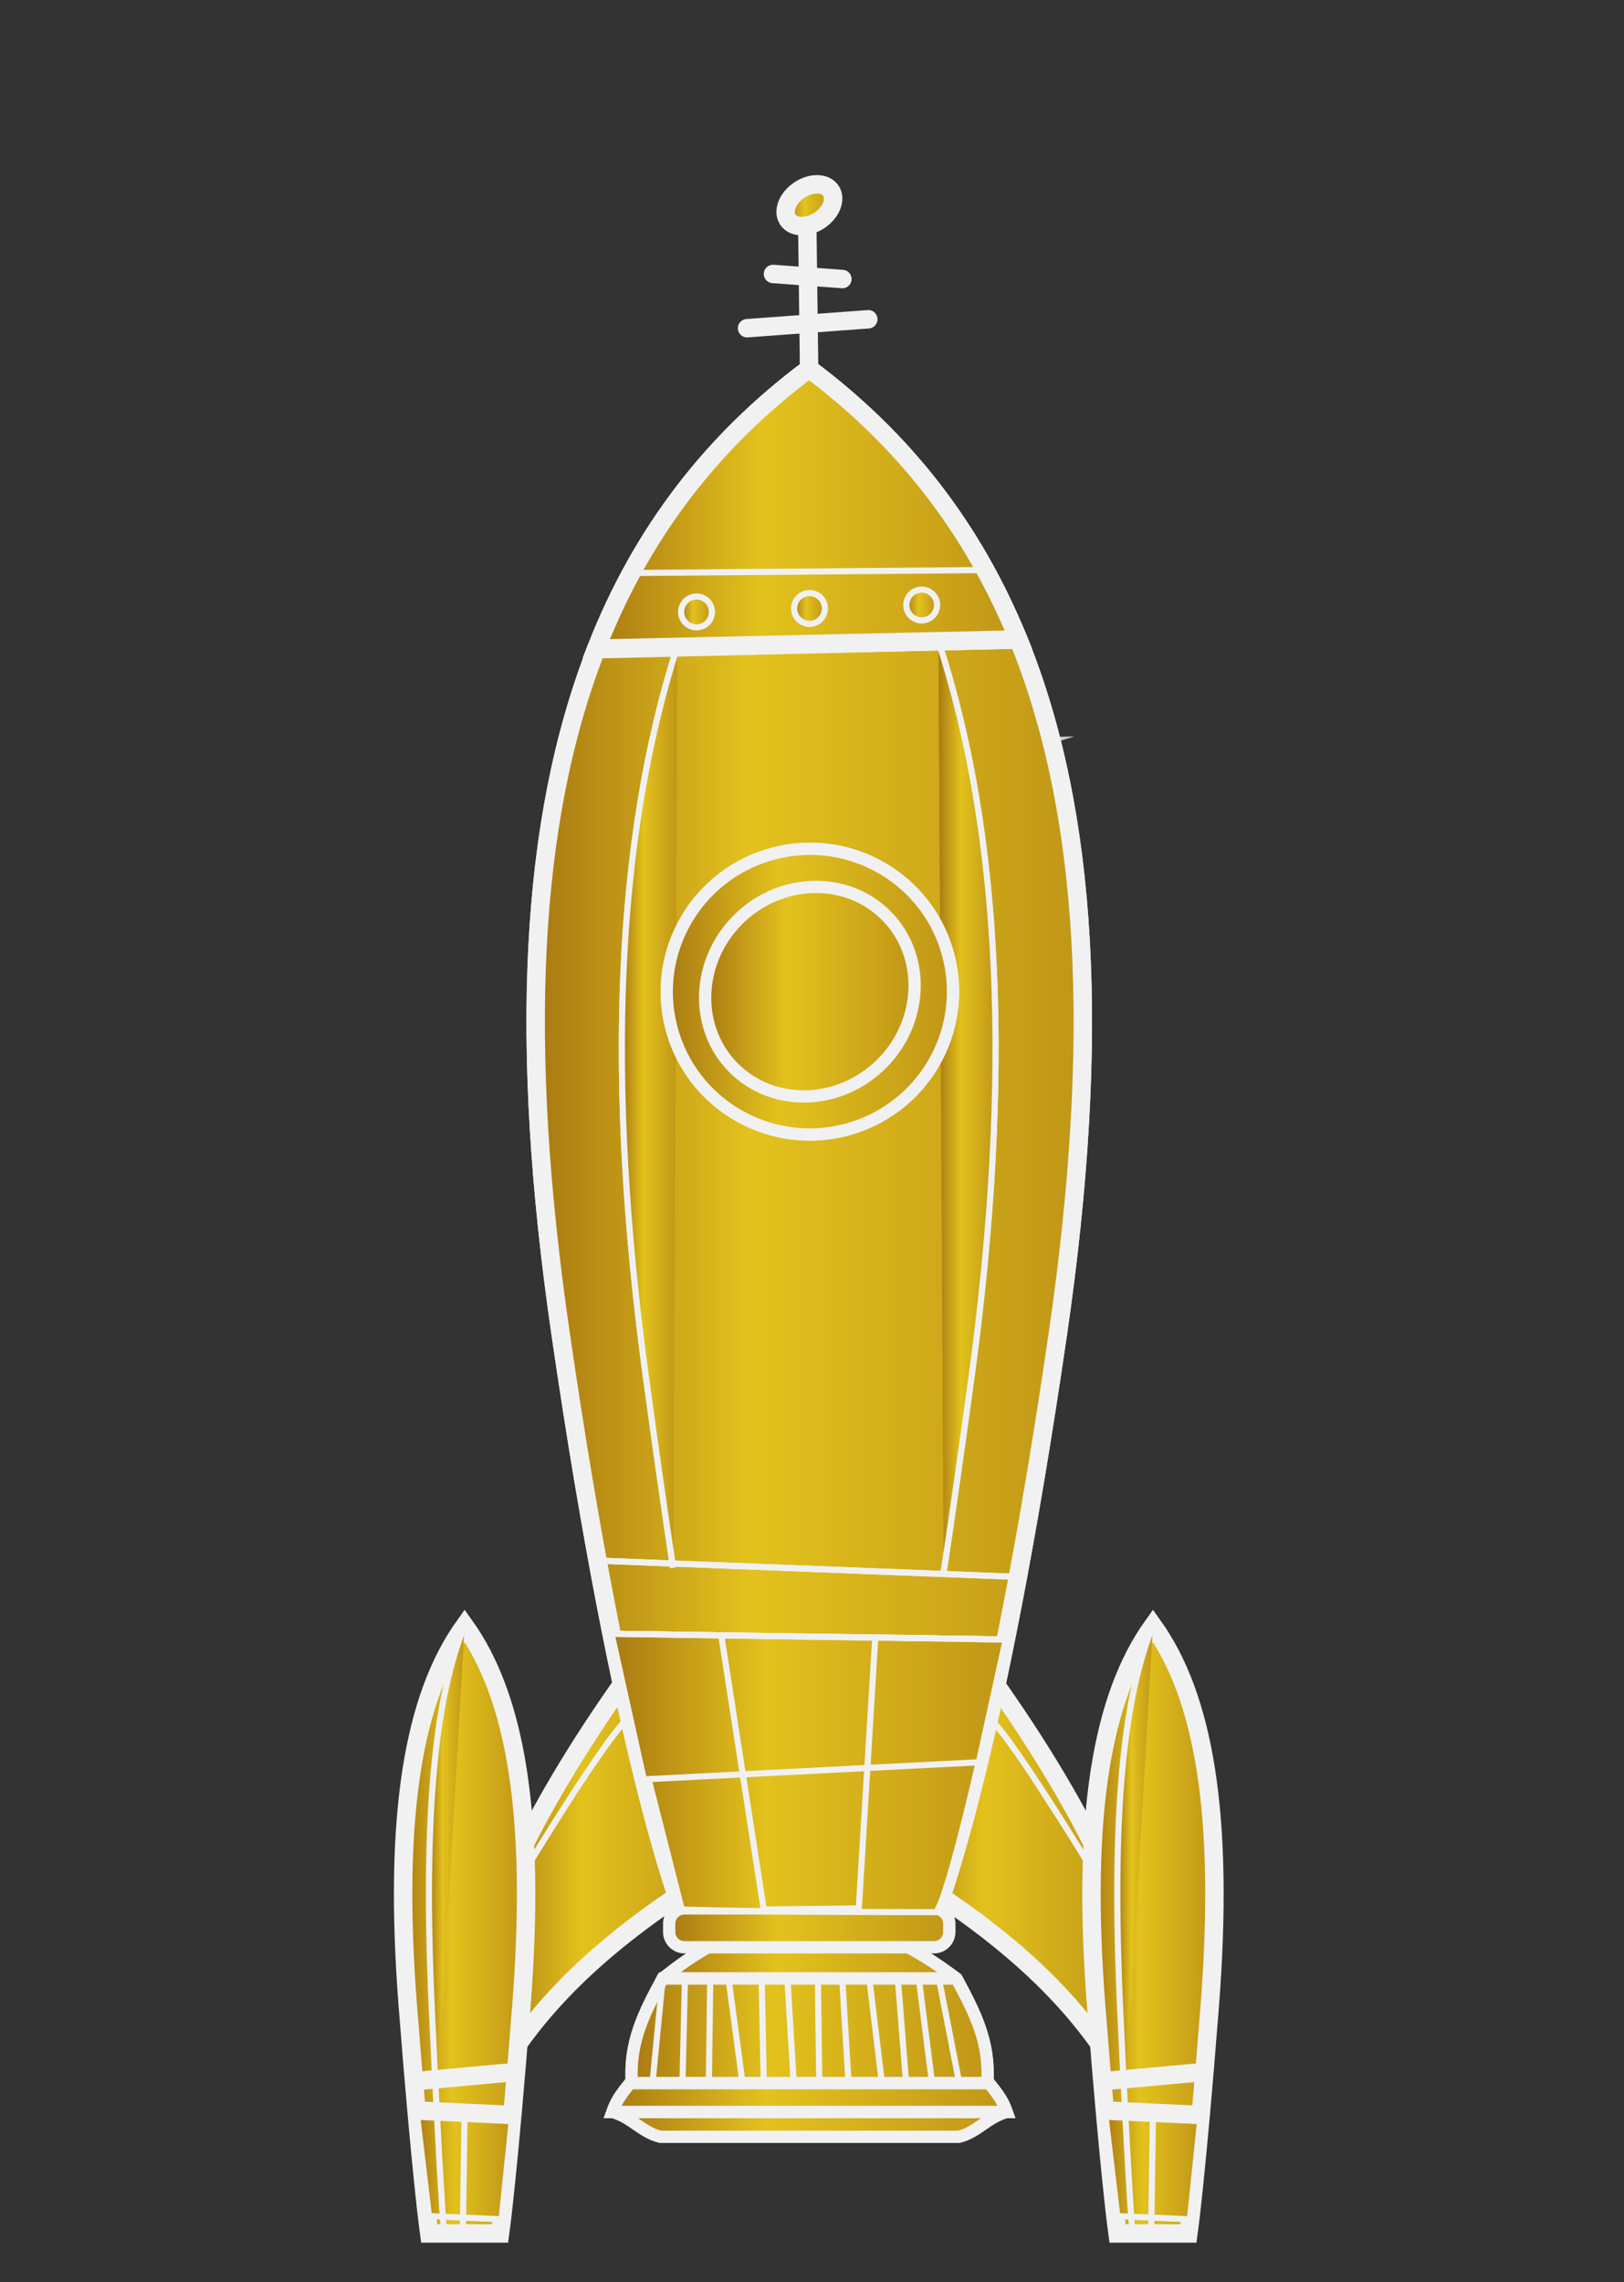 <?xml version="1.0" encoding="utf-8"?>
<!-- Generator: Adobe Illustrator 16.0.0, SVG Export Plug-In . SVG Version: 6.00 Build 0)  -->
<!DOCTYPE svg PUBLIC "-//W3C//DTD SVG 1.1//EN" "http://www.w3.org/Graphics/SVG/1.1/DTD/svg11.dtd">
<svg version="1.1" id="Layer_1" xmlns="http://www.w3.org/2000/svg" xmlns:xlink="http://www.w3.org/1999/xlink" x="0px" y="0px"
	 width="264.488px" height="371.559px" viewBox="0 0 264.488 371.559" enable-background="new 0 0 264.488 371.559"
	 xml:space="preserve">
<rect x="0" y="0" width="264.488" height="371.559" fill="#333333" stroke="none"/>
<g id="Layer_34">
</g>
<g id="Layer_20">
</g>
<g id="Layer_6">
</g>
<g id="ruler">
</g>
<g id="papers_2">
</g>
<g id="coffee">
</g>
<g id="papers">
</g>
<g id="blueprint">
</g>
<g id="Layer_14">
</g>
<g id="pencil">
</g>
<g id="wrench">
</g>
<g id="roll">
</g>
<g id="tablet">
</g>
<g id="Layer_21">
</g>
<g id="Layer_22">
</g>
<g>
	<g>
		<g>
			<linearGradient id="SVGID_1_" gradientUnits="userSpaceOnUse" x1="127.947" y1="33.413" x2="135.69" y2="33.413">
				<stop  offset="0" style="stop-color:#A97912"/>
				<stop  offset="0.392" style="stop-color:#E3C21D"/>
				<stop  offset="1" style="stop-color:#C09617"/>
			</linearGradient>
			<path fill="url(#SVGID_1_)" stroke="#F1F1F2" stroke-width="3" stroke-linecap="round" stroke-miterlimit="10" d="M130.165,30.96
				c1.933-1.303,4.24-1.262,5.153,0.094c0.914,1.354,0.087,3.51-1.846,4.813c-1.933,1.304-4.24,1.262-5.153-0.094
				C127.405,34.418,128.231,32.263,130.165,30.96z"/>
			<linearGradient id="SVGID_2_" gradientUnits="userSpaceOnUse" x1="121.673" y1="52.711" x2="141.41" y2="52.711">
				<stop  offset="0" style="stop-color:#A97912"/>
				<stop  offset="0.392" style="stop-color:#E3C21D"/>
				<stop  offset="1" style="stop-color:#C09617"/>
			</linearGradient>
			
				<line fill="url(#SVGID_2_)" stroke="#F1F1F2" stroke-width="3" stroke-linecap="round" stroke-miterlimit="10" x1="121.673" y1="53.439" x2="141.41" y2="51.984"/>
			<linearGradient id="SVGID_3_" gradientUnits="userSpaceOnUse" x1="125.89" y1="45.018" x2="137.193" y2="45.018">
				<stop  offset="0" style="stop-color:#A97912"/>
				<stop  offset="0.392" style="stop-color:#E3C21D"/>
				<stop  offset="1" style="stop-color:#C09617"/>
			</linearGradient>
			
				<line fill="url(#SVGID_3_)" stroke="#F1F1F2" stroke-width="3" stroke-linecap="round" stroke-miterlimit="10" x1="125.89" y1="44.604" x2="137.193" y2="45.432"/>
		</g>
	</g>
	<linearGradient id="SVGID_4_" gradientUnits="userSpaceOnUse" x1="131.476" y1="48.375" x2="131.772" y2="48.375">
		<stop  offset="0" style="stop-color:#A97912"/>
		<stop  offset="0.392" style="stop-color:#E3C21D"/>
		<stop  offset="1" style="stop-color:#C09617"/>
	</linearGradient>
	
		<line fill="url(#SVGID_4_)" stroke="#F1F1F2" stroke-width="3" stroke-linecap="round" stroke-miterlimit="10" x1="131.476" y1="36.716" x2="131.772" y2="60.034"/>
	<linearGradient id="SVGID_5_" gradientUnits="userSpaceOnUse" x1="105.977" y1="121.246" x2="171.398" y2="121.246">
		<stop  offset="0" style="stop-color:#A97912"/>
		<stop  offset="0.392" style="stop-color:#E3C21D"/>
		<stop  offset="1" style="stop-color:#C09617"/>
	</linearGradient>
	<path opacity="0.8" fill="url(#SVGID_5_)" stroke="#F1F1F2" stroke-miterlimit="10" enable-background="new    " d="
		M171.394,120.487l-53.697,1.249v-0.083c-0.01,0.029-0.019,0.058-0.027,0.083l-11.584,0.271c-0.037-0.036-0.074-0.071-0.108-0.106
		l65.421-1.416L171.394,120.487z"/>
	<g>
		<g>
			<g>
				<linearGradient id="SVGID_6_" gradientUnits="userSpaceOnUse" x1="99.737" y1="345.889" x2="163.956" y2="345.889">
					<stop  offset="0" style="stop-color:#A97912"/>
					<stop  offset="0.392" style="stop-color:#E3C21D"/>
					<stop  offset="1" style="stop-color:#C09617"/>
				</linearGradient>
				<path fill="url(#SVGID_6_)" stroke="#F1F1F2" stroke-width="2" stroke-miterlimit="10" d="M99.737,343.865
					c3.194,0.895,4.768,3.295,7.786,4.048c16.216,0,32.431,0,48.647,0c3.017-0.753,4.593-3.153,7.785-4.048"/>
				<linearGradient id="SVGID_7_" gradientUnits="userSpaceOnUse" x1="99.737" y1="330.299" x2="163.957" y2="330.299">
					<stop  offset="0" style="stop-color:#A97912"/>
					<stop  offset="0.392" style="stop-color:#E3C21D"/>
					<stop  offset="1" style="stop-color:#C09617"/>
				</linearGradient>
				<path fill="url(#SVGID_7_)" stroke="#F1F1F2" stroke-width="2" stroke-miterlimit="10" d="M155.774,322.141
					c-3.349-2.473-5.124-3.616-8.442-5.407c-10.492,0-20.982,0-31.476,0c-3.157,1.791-4.825,2.936-7.935,5.407
					c-3.046,5.638-5.472,10.394-5.02,17.019c19.296,0,38.594,0,57.89,0C161.245,332.533,158.818,327.779,155.774,322.141z
					 M161.066,339.159c-19.48,0-38.961,0-58.441,0c-1.657,2.047-2.292,3.018-2.888,4.704c21.404-0.002,42.813,0,64.22,0
					C163.36,342.177,162.722,341.206,161.066,339.159z"/>
				<linearGradient id="SVGID_8_" gradientUnits="userSpaceOnUse" x1="107.922" y1="319.438" x2="155.774" y2="319.438">
					<stop  offset="0" style="stop-color:#A97912"/>
					<stop  offset="0.392" style="stop-color:#E3C21D"/>
					<stop  offset="1" style="stop-color:#C09617"/>
				</linearGradient>
				<path fill="url(#SVGID_8_)" stroke="#F1F1F2" stroke-width="2" stroke-linejoin="round" stroke-miterlimit="10" d="
					M115.856,316.734c10.492,0,20.982,0,31.476,0c3.318,1.791,5.096,2.936,8.442,5.407c-15.95,0-31.902,0-47.853,0
					C111.031,319.668,112.699,318.525,115.856,316.734z"/>
				<linearGradient id="SVGID_9_" gradientUnits="userSpaceOnUse" x1="99.737" y1="341.512" x2="163.957" y2="341.512">
					<stop  offset="0" style="stop-color:#A97912"/>
					<stop  offset="0.392" style="stop-color:#E3C21D"/>
					<stop  offset="1" style="stop-color:#C09617"/>
				</linearGradient>
				<path fill="url(#SVGID_9_)" stroke="#F1F1F2" stroke-width="2" stroke-miterlimit="10" d="M102.625,339.159
					c19.48,0,38.961,0,58.441,0c1.656,2.047,2.294,3.018,2.891,4.704c-21.407,0-42.814-0.002-64.22,0
					C100.333,342.177,100.968,341.206,102.625,339.159z"/>
				<linearGradient id="SVGID_10_" gradientUnits="userSpaceOnUse" x1="102.849" y1="330.651" x2="160.847" y2="330.651">
					<stop  offset="0" style="stop-color:#A97912"/>
					<stop  offset="0.392" style="stop-color:#E3C21D"/>
					<stop  offset="1" style="stop-color:#C09617"/>
				</linearGradient>
				<path fill="url(#SVGID_10_)" stroke="#F1F1F2" stroke-width="2" stroke-miterlimit="10" d="M155.774,322.141
					c3.044,5.638,5.471,10.394,5.019,17.019c-19.296,0-38.594,0-57.89,0c-0.452-6.625,1.974-11.381,5.02-17.019
					C123.872,322.141,139.824,322.141,155.774,322.141"/>
			</g>
		</g>
		<linearGradient id="SVGID_11_" gradientUnits="userSpaceOnUse" x1="106.322" y1="330.37" x2="107.923" y2="330.37">
			<stop  offset="0" style="stop-color:#A97912"/>
			<stop  offset="0.392" style="stop-color:#E3C21D"/>
			<stop  offset="1" style="stop-color:#C09617"/>
		</linearGradient>
		<line fill="url(#SVGID_11_)" stroke="#F1F1F2" stroke-miterlimit="10" x1="106.322" y1="338.6" x2="107.923" y2="322.141"/>
		<linearGradient id="SVGID_12_" gradientUnits="userSpaceOnUse" x1="149.637" y1="330.746" x2="151.821" y2="330.746">
			<stop  offset="0" style="stop-color:#A97912"/>
			<stop  offset="0.392" style="stop-color:#E3C21D"/>
			<stop  offset="1" style="stop-color:#C09617"/>
		</linearGradient>
		<line fill="url(#SVGID_12_)" stroke="#F1F1F2" stroke-miterlimit="10" x1="149.636" y1="322.141" x2="151.821" y2="339.352"/>
		<linearGradient id="SVGID_13_" gradientUnits="userSpaceOnUse" x1="111.152" y1="330.65" x2="111.55" y2="330.65">
			<stop  offset="0" style="stop-color:#A97912"/>
			<stop  offset="0.392" style="stop-color:#E3C21D"/>
			<stop  offset="1" style="stop-color:#C09617"/>
		</linearGradient>
		<line fill="url(#SVGID_13_)" stroke="#F1F1F2" stroke-miterlimit="10" x1="111.55" y1="322.141" x2="111.152" y2="339.158"/>
		<linearGradient id="SVGID_14_" gradientUnits="userSpaceOnUse" x1="152.911" y1="330.838" x2="156.299" y2="330.838">
			<stop  offset="0" style="stop-color:#A97912"/>
			<stop  offset="0.392" style="stop-color:#E3C21D"/>
			<stop  offset="1" style="stop-color:#C09617"/>
		</linearGradient>
		<line fill="url(#SVGID_14_)" stroke="#F1F1F2" stroke-miterlimit="10" x1="156.299" y1="339.536" x2="152.911" y2="322.141"/>
		<linearGradient id="SVGID_15_" gradientUnits="userSpaceOnUse" x1="115.453" y1="330.37" x2="115.674" y2="330.37">
			<stop  offset="0" style="stop-color:#A97912"/>
			<stop  offset="0.392" style="stop-color:#E3C21D"/>
			<stop  offset="1" style="stop-color:#C09617"/>
		</linearGradient>
		<line fill="url(#SVGID_15_)" stroke="#F1F1F2" stroke-miterlimit="10" x1="115.674" y1="322.141" x2="115.453" y2="338.6"/>
		<linearGradient id="SVGID_16_" gradientUnits="userSpaceOnUse" x1="118.65" y1="330.37" x2="120.854" y2="330.37">
			<stop  offset="0" style="stop-color:#A97912"/>
			<stop  offset="0.392" style="stop-color:#E3C21D"/>
			<stop  offset="1" style="stop-color:#C09617"/>
		</linearGradient>
		<line fill="url(#SVGID_16_)" stroke="#F1F1F2" stroke-miterlimit="10" x1="120.854" y1="338.6" x2="118.65" y2="322.141"/>
		<linearGradient id="SVGID_17_" gradientUnits="userSpaceOnUse" x1="124.05" y1="330.37" x2="124.379" y2="330.37">
			<stop  offset="0" style="stop-color:#A97912"/>
			<stop  offset="0.392" style="stop-color:#E3C21D"/>
			<stop  offset="1" style="stop-color:#C09617"/>
		</linearGradient>
		<line fill="url(#SVGID_17_)" stroke="#F1F1F2" stroke-miterlimit="10" x1="124.051" y1="322.141" x2="124.379" y2="338.6"/>
		<linearGradient id="SVGID_18_" gradientUnits="userSpaceOnUse" x1="128.237" y1="330.37" x2="129.23" y2="330.37">
			<stop  offset="0" style="stop-color:#A97912"/>
			<stop  offset="0.392" style="stop-color:#E3C21D"/>
			<stop  offset="1" style="stop-color:#C09617"/>
		</linearGradient>
		<line fill="url(#SVGID_18_)" stroke="#F1F1F2" stroke-miterlimit="10" x1="129.23" y1="338.6" x2="128.237" y2="322.141"/>
		<linearGradient id="SVGID_19_" gradientUnits="userSpaceOnUse" x1="133.198" y1="330.37" x2="133.42" y2="330.37">
			<stop  offset="0" style="stop-color:#A97912"/>
			<stop  offset="0.392" style="stop-color:#E3C21D"/>
			<stop  offset="1" style="stop-color:#C09617"/>
		</linearGradient>
		<line fill="url(#SVGID_19_)" stroke="#F1F1F2" stroke-miterlimit="10" x1="133.198" y1="322.141" x2="133.42" y2="338.6"/>
		<linearGradient id="SVGID_20_" gradientUnits="userSpaceOnUse" x1="137.167" y1="330.37" x2="138.158" y2="330.37">
			<stop  offset="0" style="stop-color:#A97912"/>
			<stop  offset="0.392" style="stop-color:#E3C21D"/>
			<stop  offset="1" style="stop-color:#C09617"/>
		</linearGradient>
		<line fill="url(#SVGID_20_)" stroke="#F1F1F2" stroke-miterlimit="10" x1="138.158" y1="338.6" x2="137.167" y2="322.141"/>
		<linearGradient id="SVGID_21_" gradientUnits="userSpaceOnUse" x1="141.577" y1="330.37" x2="143.56" y2="330.37">
			<stop  offset="0" style="stop-color:#A97912"/>
			<stop  offset="0.392" style="stop-color:#E3C21D"/>
			<stop  offset="1" style="stop-color:#C09617"/>
		</linearGradient>
		<line fill="url(#SVGID_21_)" stroke="#F1F1F2" stroke-miterlimit="10" x1="141.577" y1="322.141" x2="143.56" y2="338.6"/>
		<linearGradient id="SVGID_22_" gradientUnits="userSpaceOnUse" x1="146.222" y1="330.37" x2="147.528" y2="330.37">
			<stop  offset="0" style="stop-color:#A97912"/>
			<stop  offset="0.392" style="stop-color:#E3C21D"/>
			<stop  offset="1" style="stop-color:#C09617"/>
		</linearGradient>
		<line fill="url(#SVGID_22_)" stroke="#F1F1F2" stroke-miterlimit="10" x1="147.528" y1="338.6" x2="146.222" y2="322.141"/>
	</g>
	<g>
		<linearGradient id="SVGID_23_" gradientUnits="userSpaceOnUse" x1="79.837" y1="307.295" x2="117.934" y2="307.295">
			<stop  offset="0" style="stop-color:#A97912"/>
			<stop  offset="0.392" style="stop-color:#E3C21D"/>
			<stop  offset="1" style="stop-color:#C09617"/>
		</linearGradient>
		<path fill="url(#SVGID_23_)" stroke="#F1F1F2" stroke-width="3" stroke-miterlimit="10" d="M117.934,303.896
			c-22.877,13.691-32.102,25.53-38.098,36.03c0-20.872,0-26.037,0-26.037s3.43-13.956,21.16-39.225"/>
		<linearGradient id="SVGID_24_" gradientUnits="userSpaceOnUse" x1="79.838" y1="297.188" x2="101.563" y2="297.188">
			<stop  offset="0" style="stop-color:#A97912"/>
			<stop  offset="0.392" style="stop-color:#E3C21D"/>
			<stop  offset="1" style="stop-color:#C09617"/>
		</linearGradient>
		<path fill="url(#SVGID_24_)" stroke="#F1F1F2" stroke-miterlimit="10" d="M79.838,313.889c0,0,16.373-27.544,21.726-33.403"/>
	</g>
	<g>
		<linearGradient id="SVGID_25_" gradientUnits="userSpaceOnUse" x1="145.507" y1="307.295" x2="183.603" y2="307.295">
			<stop  offset="0" style="stop-color:#A97912"/>
			<stop  offset="0.392" style="stop-color:#E3C21D"/>
			<stop  offset="1" style="stop-color:#C09617"/>
		</linearGradient>
		<path fill="url(#SVGID_25_)" stroke="#F1F1F2" stroke-width="3" stroke-miterlimit="10" d="M145.507,303.896
			c22.879,13.691,32.102,25.53,38.097,36.03c0-20.872,0-26.037,0-26.037s-3.428-13.956-21.159-39.225"/>
		<linearGradient id="SVGID_26_" gradientUnits="userSpaceOnUse" x1="161.878" y1="297.188" x2="183.602" y2="297.188">
			<stop  offset="0" style="stop-color:#A97912"/>
			<stop  offset="0.392" style="stop-color:#E3C21D"/>
			<stop  offset="1" style="stop-color:#C09617"/>
		</linearGradient>
		<path fill="url(#SVGID_26_)" stroke="#F1F1F2" stroke-miterlimit="10" d="M183.602,313.889c0,0-16.371-27.544-21.725-33.403"/>
	</g>
	<linearGradient id="SVGID_27_" gradientUnits="userSpaceOnUse" x1="87.241" y1="207.512" x2="176.349" y2="207.512">
		<stop  offset="0" style="stop-color:#A97912"/>
		<stop  offset="0.392" style="stop-color:#E3C21D"/>
		<stop  offset="1" style="stop-color:#C09617"/>
	</linearGradient>
	<path fill="url(#SVGID_27_)" stroke="#F1F1F2" stroke-width="3" stroke-miterlimit="10" d="M165.849,104.118l-68.267,1.586h-0.475
		c-10.892,27.882-12.668,64.23-5.817,111.375c10.159,69.905,19.747,93.826,19.747,93.826h41.515c0,0,9.586-23.921,19.746-93.826
		C179.281,169.038,177.302,132.202,165.849,104.118z"/>
	<linearGradient id="SVGID_28_" gradientUnits="userSpaceOnUse" x1="87.241" y1="207.512" x2="176.349" y2="207.512">
		<stop  offset="0" style="stop-color:#A97912"/>
		<stop  offset="0.392" style="stop-color:#E3C21D"/>
		<stop  offset="1" style="stop-color:#C09617"/>
	</linearGradient>
	<path fill="url(#SVGID_28_)" stroke="#F1F1F2" stroke-miterlimit="10" d="M165.849,104.118l-68.267,1.586h-0.475
		c-10.892,27.882-12.668,64.23-5.817,111.375c10.159,69.905,19.747,93.826,19.747,93.826h41.515c0,0,9.586-23.921,19.746-93.826
		C179.281,169.038,177.302,132.202,165.849,104.118z"/>
	<linearGradient id="SVGID_29_" gradientUnits="userSpaceOnUse" x1="152.843" y1="180.435" x2="176.349" y2="180.435">
		<stop  offset="0" style="stop-color:#A97912"/>
		<stop  offset="0.392" style="stop-color:#E3C21D"/>
		<stop  offset="1" style="stop-color:#C09617"/>
	</linearGradient>
	<path fill="url(#SVGID_29_)" stroke="#F1F1F2" stroke-miterlimit="10" d="M165.849,104.118l-13.007,0.318
		c10.198,31.256,12.04,70.937,5.339,120.039c-1.674,12.243-3.214,23.069-4.522,31.806l12.117,0.47
		c2.084-11.158,4.29-24.303,6.522-39.67C179.281,169.038,177.302,132.202,165.849,104.118z"/>
	<linearGradient id="SVGID_30_" gradientUnits="userSpaceOnUse" x1="87.242" y1="179.988" x2="110.255" y2="179.988">
		<stop  offset="0" style="stop-color:#A97912"/>
		<stop  offset="0.392" style="stop-color:#E3C21D"/>
		<stop  offset="1" style="stop-color:#C09617"/>
	</linearGradient>
	<path fill="url(#SVGID_30_)" stroke="#F1F1F2" stroke-miterlimit="10" d="M110.255,105.41l-12.671,0.294h-0.475
		c-10.892,27.882-12.668,64.23-5.817,111.375c2.059,14.163,4.095,26.438,6.03,37.011l12.196,0.477
		c-1.266-8.467-2.695-18.433-4.284-30.092C98.598,175.881,100.336,136.515,110.255,105.41z"/>
	<linearGradient id="SVGID_31_" gradientUnits="userSpaceOnUse" x1="87.241" y1="207.512" x2="176.349" y2="207.512">
		<stop  offset="0" style="stop-color:#A97912"/>
		<stop  offset="0.392" style="stop-color:#E3C21D"/>
		<stop  offset="1" style="stop-color:#C09617"/>
	</linearGradient>
	<path fill="url(#SVGID_31_)" stroke="#F1F1F2" stroke-width="3" stroke-miterlimit="10" d="M165.849,104.118l-68.267,1.586h-0.475
		c-10.892,27.882-12.668,64.23-5.817,111.375c10.159,69.905,19.747,93.826,19.747,93.826h41.515c0,0,9.586-23.921,19.746-93.826
		C179.281,169.038,177.302,132.202,165.849,104.118z"/>
	<linearGradient id="SVGID_32_" gradientUnits="userSpaceOnUse" x1="152.845" y1="180.133" x2="162.137" y2="180.133">
		<stop  offset="0" style="stop-color:#A97912"/>
		<stop  offset="0.392" style="stop-color:#E3C21D"/>
		<stop  offset="1" style="stop-color:#C09617"/>
	</linearGradient>
	<path fill="url(#SVGID_32_)" stroke="#F1F1F2" stroke-miterlimit="10" d="M153.709,255.829c1.31-8.735,2.8-19.11,4.474-31.354
		c6.701-49.103,4.859-88.782-5.338-120.039"/>
	<linearGradient id="SVGID_33_" gradientUnits="userSpaceOnUse" x1="101.279" y1="180.288" x2="110.283" y2="180.288">
		<stop  offset="0" style="stop-color:#A97912"/>
		<stop  offset="0.392" style="stop-color:#E3C21D"/>
		<stop  offset="1" style="stop-color:#C09617"/>
	</linearGradient>
	<path fill="url(#SVGID_33_)" stroke="#F1F1F2" stroke-miterlimit="10" d="M110.283,105.327
		c-9.945,31.116-11.688,70.513-5.049,119.147c1.632,11.977,3.097,22.16,4.385,30.773"/>
	<linearGradient id="SVGID_34_" gradientUnits="userSpaceOnUse" x1="115.726" y1="310.903" x2="148.784" y2="310.903">
		<stop  offset="0" style="stop-color:#A97912"/>
		<stop  offset="0.392" style="stop-color:#E3C21D"/>
		<stop  offset="1" style="stop-color:#C09617"/>
	</linearGradient>
	<line fill="url(#SVGID_34_)" stroke="#F1F1F2" stroke-miterlimit="10" x1="148.784" y1="310.906" x2="115.726" y2="310.898"/>
	<linearGradient id="SVGID_35_" gradientUnits="userSpaceOnUse" x1="99.602" y1="266.475" x2="163.803" y2="266.475">
		<stop  offset="0" style="stop-color:#A97912"/>
		<stop  offset="0.392" style="stop-color:#E3C21D"/>
		<stop  offset="1" style="stop-color:#C09617"/>
	</linearGradient>
	<line fill="url(#SVGID_35_)" stroke="#F1F1F2" stroke-miterlimit="10" x1="99.602" y1="266.01" x2="163.802" y2="266.939"/>
	<linearGradient id="SVGID_36_" gradientUnits="userSpaceOnUse" x1="97.584" y1="255.428" x2="165.776" y2="255.428">
		<stop  offset="0" style="stop-color:#A97912"/>
		<stop  offset="0.392" style="stop-color:#E3C21D"/>
		<stop  offset="1" style="stop-color:#C09617"/>
	</linearGradient>
	<line fill="url(#SVGID_36_)" stroke="#F1F1F2" stroke-miterlimit="10" x1="165.776" y1="256.75" x2="97.584" y2="254.105"/>
	<linearGradient id="SVGID_37_" gradientUnits="userSpaceOnUse" x1="152.845" y1="180.133" x2="162.137" y2="180.133">
		<stop  offset="0" style="stop-color:#A97912"/>
		<stop  offset="0.392" style="stop-color:#E3C21D"/>
		<stop  offset="1" style="stop-color:#C09617"/>
	</linearGradient>
	<path fill="url(#SVGID_37_)" stroke="#F1F1F2" stroke-miterlimit="10" d="M153.709,255.829c1.31-8.735,2.8-19.11,4.474-31.354
		c6.701-49.103,4.859-88.782-5.338-120.039"/>
	<linearGradient id="SVGID_38_" gradientUnits="userSpaceOnUse" x1="101.279" y1="180.288" x2="110.283" y2="180.288">
		<stop  offset="0" style="stop-color:#A97912"/>
		<stop  offset="0.392" style="stop-color:#E3C21D"/>
		<stop  offset="1" style="stop-color:#C09617"/>
	</linearGradient>
	<path fill="url(#SVGID_38_)" stroke="#F1F1F2" stroke-miterlimit="10" d="M110.283,105.327
		c-9.945,31.116-11.688,70.513-5.049,119.147c1.632,11.977,3.097,22.16,4.385,30.773"/>
	<linearGradient id="SVGID_39_" gradientUnits="userSpaceOnUse" x1="115.726" y1="310.903" x2="148.784" y2="310.903">
		<stop  offset="0" style="stop-color:#A97912"/>
		<stop  offset="0.392" style="stop-color:#E3C21D"/>
		<stop  offset="1" style="stop-color:#C09617"/>
	</linearGradient>
	<line fill="url(#SVGID_39_)" stroke="#F1F1F2" stroke-miterlimit="10" x1="148.784" y1="310.906" x2="115.726" y2="310.898"/>
	<linearGradient id="SVGID_40_" gradientUnits="userSpaceOnUse" x1="108.985" y1="313.888" x2="154.605" y2="313.888">
		<stop  offset="0" style="stop-color:#A97912"/>
		<stop  offset="0.392" style="stop-color:#E3C21D"/>
		<stop  offset="1" style="stop-color:#C09617"/>
	</linearGradient>
	<path fill="url(#SVGID_40_)" stroke="#F1F1F2" stroke-width="2" stroke-miterlimit="10" d="M154.605,314.561
		c0,1.378-1.114,2.492-2.493,2.492h-40.633c-1.378,0-2.494-1.114-2.494-2.492v-1.347c0-1.374,1.116-2.491,2.494-2.491h40.633
		c1.379,0,2.493,1.117,2.493,2.491V314.561z"/>
	<linearGradient id="SVGID_41_" gradientUnits="userSpaceOnUse" x1="97.584" y1="255.428" x2="165.776" y2="255.428">
		<stop  offset="0" style="stop-color:#A97912"/>
		<stop  offset="0.392" style="stop-color:#E3C21D"/>
		<stop  offset="1" style="stop-color:#C09617"/>
	</linearGradient>
	<line fill="url(#SVGID_41_)" stroke="#F1F1F2" stroke-miterlimit="10" x1="165.776" y1="256.75" x2="97.584" y2="254.105"/>
	<linearGradient id="SVGID_42_" gradientUnits="userSpaceOnUse" x1="97.104" y1="82.82" x2="165.849" y2="82.82">
		<stop  offset="0" style="stop-color:#A97912"/>
		<stop  offset="0.392" style="stop-color:#E3C21D"/>
		<stop  offset="1" style="stop-color:#C09617"/>
	</linearGradient>
	<path fill="url(#SVGID_42_)" stroke="#F1F1F2" stroke-width="3" stroke-miterlimit="10" d="M131.772,60.034
		c-15.808,11.806-27.313,26.761-34.668,45.571l68.745-1.487C158.474,86.005,147.161,71.528,131.772,60.034z"/>
	<g>
		<linearGradient id="SVGID_43_" gradientUnits="userSpaceOnUse" x1="65.654" y1="314.167" x2="85.681" y2="314.167">
			<stop  offset="0" style="stop-color:#A97912"/>
			<stop  offset="0.392" style="stop-color:#E3C21D"/>
			<stop  offset="1" style="stop-color:#C09617"/>
		</linearGradient>
		<path fill="url(#SVGID_43_)" stroke="#F1F1F2" stroke-width="3" stroke-miterlimit="10" d="M75.669,264.686
			c-8.282,11.563-11.671,30.78-9.248,61.942c2.146,27.585,3.472,37.021,3.472,37.021h11.552c0,0,1.327-9.437,3.471-37.021
			C87.338,295.466,83.952,276.248,75.669,264.686z"/>
		<linearGradient id="SVGID_44_" gradientUnits="userSpaceOnUse" x1="67.832" y1="352.49" x2="83.417" y2="352.49">
			<stop  offset="0" style="stop-color:#A97912"/>
			<stop  offset="0.392" style="stop-color:#E3C21D"/>
			<stop  offset="1" style="stop-color:#C09617"/>
		</linearGradient>
		<polyline fill="url(#SVGID_44_)" stroke="#F1F1F2" stroke-miterlimit="10" points="83.417,344.618 67.832,343.637 69.863,360.825 
			81.684,361.345 83.417,344.618 		"/>
		<linearGradient id="SVGID_45_" gradientUnits="userSpaceOnUse" x1="71.116" y1="353.559" x2="72.319" y2="353.559">
			<stop  offset="0" style="stop-color:#A97912"/>
			<stop  offset="0.392" style="stop-color:#E3C21D"/>
			<stop  offset="1" style="stop-color:#C09617"/>
		</linearGradient>
		<path fill="url(#SVGID_45_)" stroke="#F1F1F2" stroke-miterlimit="10" d="M71.116,343.469c0.758,14.728,1.203,20.181,1.203,20.181
			"/>
		<linearGradient id="SVGID_46_" gradientUnits="userSpaceOnUse" x1="69.863" y1="304.077" x2="75.669" y2="304.077">
			<stop  offset="0" style="stop-color:#A97912"/>
			<stop  offset="0.392" style="stop-color:#E3C21D"/>
			<stop  offset="1" style="stop-color:#C09617"/>
		</linearGradient>
		<path fill="url(#SVGID_46_)" stroke="#F1F1F2" stroke-miterlimit="10" d="M75.669,264.686c-4.802,11.563-6.766,30.78-5.361,61.942
			c0.301,6.618,0.569,12.19,0.81,16.841"/>
		<linearGradient id="SVGID_47_" gradientUnits="userSpaceOnUse" x1="67.832" y1="338.089" x2="84.05" y2="338.089">
			<stop  offset="0" style="stop-color:#A97912"/>
			<stop  offset="0.392" style="stop-color:#E3C21D"/>
			<stop  offset="1" style="stop-color:#C09617"/>
		</linearGradient>
		
			<line fill="url(#SVGID_47_)" stroke="#F1F1F2" stroke-width="3" stroke-miterlimit="10" x1="67.832" y1="338.831" x2="84.051" y2="337.347"/>
		<linearGradient id="SVGID_48_" gradientUnits="userSpaceOnUse" x1="75.373" y1="353.643" x2="75.669" y2="353.643">
			<stop  offset="0" style="stop-color:#A97912"/>
			<stop  offset="0.392" style="stop-color:#E3C21D"/>
			<stop  offset="1" style="stop-color:#C09617"/>
		</linearGradient>
		<line fill="url(#SVGID_48_)" stroke="#F1F1F2" stroke-miterlimit="10" x1="75.669" y1="343.637" x2="75.373" y2="363.65"/>
		<linearGradient id="SVGID_49_" gradientUnits="userSpaceOnUse" x1="67.832" y1="343.987" x2="82.915" y2="343.987">
			<stop  offset="0" style="stop-color:#A97912"/>
			<stop  offset="0.392" style="stop-color:#E3C21D"/>
			<stop  offset="1" style="stop-color:#C09617"/>
		</linearGradient>
		
			<line fill="url(#SVGID_49_)" stroke="#F1F1F2" stroke-width="3" stroke-miterlimit="10" x1="67.832" y1="343.637" x2="82.915" y2="344.335"/>
	</g>
	<g>
		<linearGradient id="SVGID_50_" gradientUnits="userSpaceOnUse" x1="177.76" y1="314.167" x2="197.787" y2="314.167">
			<stop  offset="0" style="stop-color:#A97912"/>
			<stop  offset="0.392" style="stop-color:#E3C21D"/>
			<stop  offset="1" style="stop-color:#C09617"/>
		</linearGradient>
		<path fill="url(#SVGID_50_)" stroke="#F1F1F2" stroke-width="3" stroke-miterlimit="10" d="M187.774,264.686
			c-8.284,11.563-11.67,30.78-9.249,61.942c2.146,27.585,3.473,37.021,3.473,37.021h11.553c0,0,1.327-9.437,3.47-37.021
			C199.443,295.466,196.056,276.248,187.774,264.686z"/>
		<linearGradient id="SVGID_51_" gradientUnits="userSpaceOnUse" x1="179.937" y1="352.49" x2="195.524" y2="352.49">
			<stop  offset="0" style="stop-color:#A97912"/>
			<stop  offset="0.392" style="stop-color:#E3C21D"/>
			<stop  offset="1" style="stop-color:#C09617"/>
		</linearGradient>
		<polyline fill="url(#SVGID_51_)" stroke="#F1F1F2" stroke-miterlimit="10" points="195.524,344.618 179.937,343.637 
			181.969,360.825 193.789,361.345 195.524,344.618 		"/>
		<linearGradient id="SVGID_52_" gradientUnits="userSpaceOnUse" x1="183.222" y1="353.559" x2="184.424" y2="353.559">
			<stop  offset="0" style="stop-color:#A97912"/>
			<stop  offset="0.392" style="stop-color:#E3C21D"/>
			<stop  offset="1" style="stop-color:#C09617"/>
		</linearGradient>
		<path fill="url(#SVGID_52_)" stroke="#F1F1F2" stroke-miterlimit="10" d="M183.222,343.469
			c0.758,14.728,1.201,20.181,1.201,20.181"/>
		<linearGradient id="SVGID_53_" gradientUnits="userSpaceOnUse" x1="181.97" y1="304.077" x2="187.774" y2="304.077">
			<stop  offset="0" style="stop-color:#A97912"/>
			<stop  offset="0.392" style="stop-color:#E3C21D"/>
			<stop  offset="1" style="stop-color:#C09617"/>
		</linearGradient>
		<path fill="url(#SVGID_53_)" stroke="#F1F1F2" stroke-miterlimit="10" d="M187.774,264.686
			c-4.803,11.563-6.768,30.78-5.359,61.942c0.297,6.618,0.568,12.19,0.809,16.841"/>
		<linearGradient id="SVGID_54_" gradientUnits="userSpaceOnUse" x1="179.937" y1="338.089" x2="196.155" y2="338.089">
			<stop  offset="0" style="stop-color:#A97912"/>
			<stop  offset="0.392" style="stop-color:#E3C21D"/>
			<stop  offset="1" style="stop-color:#C09617"/>
		</linearGradient>
		
			<line fill="url(#SVGID_54_)" stroke="#F1F1F2" stroke-width="3" stroke-miterlimit="10" x1="179.937" y1="338.831" x2="196.155" y2="337.347"/>
		<linearGradient id="SVGID_55_" gradientUnits="userSpaceOnUse" x1="187.479" y1="353.643" x2="187.774" y2="353.643">
			<stop  offset="0" style="stop-color:#A97912"/>
			<stop  offset="0.392" style="stop-color:#E3C21D"/>
			<stop  offset="1" style="stop-color:#C09617"/>
		</linearGradient>
		<line fill="url(#SVGID_55_)" stroke="#F1F1F2" stroke-miterlimit="10" x1="187.774" y1="343.637" x2="187.479" y2="363.65"/>
		<linearGradient id="SVGID_56_" gradientUnits="userSpaceOnUse" x1="179.937" y1="343.987" x2="195.021" y2="343.987">
			<stop  offset="0" style="stop-color:#A97912"/>
			<stop  offset="0.392" style="stop-color:#E3C21D"/>
			<stop  offset="1" style="stop-color:#C09617"/>
		</linearGradient>
		
			<line fill="url(#SVGID_56_)" stroke="#F1F1F2" stroke-width="3" stroke-miterlimit="10" x1="179.937" y1="343.637" x2="195.021" y2="344.335"/>
	</g>
	<linearGradient id="SVGID_57_" gradientUnits="userSpaceOnUse" x1="108.584" y1="161.46" x2="155.213" y2="161.46">
		<stop  offset="0" style="stop-color:#A97912"/>
		<stop  offset="0.392" style="stop-color:#E3C21D"/>
		<stop  offset="1" style="stop-color:#C09617"/>
	</linearGradient>
	<path fill="url(#SVGID_57_)" stroke="#F1F1F2" stroke-width="2" stroke-miterlimit="10" d="M154.457,155.581
		c3.239,12.424-4.234,25.131-16.691,28.38c-12.457,3.248-25.186-4.193-28.426-16.622c-3.238-12.423,4.235-25.133,16.69-28.381
		C138.492,135.711,151.219,143.15,154.457,155.581z"/>
	<linearGradient id="SVGID_58_" gradientUnits="userSpaceOnUse" x1="108.584" y1="161.46" x2="155.213" y2="161.46">
		<stop  offset="0" style="stop-color:#A97912"/>
		<stop  offset="0.392" style="stop-color:#E3C21D"/>
		<stop  offset="1" style="stop-color:#C09617"/>
	</linearGradient>
	<path fill="url(#SVGID_58_)" stroke="#F1F1F2" stroke-miterlimit="10" d="M154.457,155.581
		c-3.237-12.432-15.965-19.871-28.427-16.623c-12.455,3.248-19.93,15.958-16.69,28.381c3.24,12.429,15.969,19.87,28.426,16.622
		C150.221,180.712,157.696,168.005,154.457,155.581z M143.612,173.171c-6.846,6.847-17.669,7.16-24.125,0.703
		c-6.458-6.461-6.147-17.282,0.699-24.126c6.844-6.844,17.665-7.158,24.126-0.7C150.767,155.506,150.454,166.329,143.612,173.171z"
		/>
	<linearGradient id="SVGID_59_" gradientUnits="userSpaceOnUse" x1="110.013" y1="158.269" x2="147.348" y2="158.269">
		<stop  offset="0" style="stop-color:#A97912"/>
		<stop  offset="0.392" style="stop-color:#E3C21D"/>
		<stop  offset="1" style="stop-color:#C09617"/>
	</linearGradient>
	<path fill="url(#SVGID_59_)" stroke="#F1F1F2" stroke-miterlimit="10" d="M131.943,139.628c-1.863,0-3.73,0.24-5.553,0.716
		c-5.655,1.474-10.399,5.058-13.357,10.09c-2.959,5.031-3.777,10.908-2.308,16.544c1.007,3.867,3.03,7.252,5.722,9.933l2.026-2.026
		c-3.404-3.404-5.2-8.012-5.058-12.969c0.145-4.931,2.188-9.609,5.757-13.18c3.664-3.662,8.665-5.765,13.719-5.765
		c4.749,0,9.164,1.798,12.431,5.064l2.026-2.027C143.357,142.034,137.879,139.628,131.943,139.628z"/>
	<g>
		<linearGradient id="SVGID_60_" gradientUnits="userSpaceOnUse" x1="114.84" y1="161.461" x2="148.956" y2="161.461">
			<stop  offset="0" style="stop-color:#A97912"/>
			<stop  offset="0.392" style="stop-color:#E3C21D"/>
			<stop  offset="1" style="stop-color:#C09617"/>
		</linearGradient>
		<path fill="url(#SVGID_60_)" stroke="#F1F1F2" stroke-miterlimit="10" d="M143.612,173.171c-6.846,6.847-17.669,7.16-24.125,0.703
			c-6.458-6.461-6.147-17.282,0.699-24.126c6.844-6.844,17.665-7.158,24.126-0.7C150.767,155.506,150.454,166.329,143.612,173.171z"
			/>
	</g>
	<linearGradient id="SVGID_61_" gradientUnits="userSpaceOnUse" x1="108.584" y1="161.46" x2="155.213" y2="161.46">
		<stop  offset="0" style="stop-color:#A97912"/>
		<stop  offset="0.392" style="stop-color:#E3C21D"/>
		<stop  offset="1" style="stop-color:#C09617"/>
	</linearGradient>
	<path fill="url(#SVGID_61_)" stroke="#F1F1F2" stroke-width="2" stroke-miterlimit="10" d="M154.457,155.581
		c-3.237-12.432-15.965-19.871-28.427-16.623c-12.455,3.248-19.93,15.958-16.69,28.381c3.24,12.429,15.969,19.87,28.426,16.622
		C150.221,180.712,157.696,168.005,154.457,155.581z M143.612,173.171c-6.846,6.847-17.669,7.16-24.125,0.703
		c-6.458-6.461-6.147-17.282,0.699-24.126c6.844-6.844,17.665-7.158,24.126-0.7C150.767,155.506,150.454,166.329,143.612,173.171z"
		/>
	<linearGradient id="SVGID_62_" gradientUnits="userSpaceOnUse" x1="97.104" y1="83.475" x2="131.752" y2="83.475">
		<stop  offset="0" style="stop-color:#A97912"/>
		<stop  offset="0.392" style="stop-color:#E3C21D"/>
		<stop  offset="1" style="stop-color:#C09617"/>
	</linearGradient>
	<path fill="url(#SVGID_62_)" stroke="#F1F1F2" stroke-miterlimit="10" d="M110.289,105.321
		c5.393-15.129,16.884-36.607,21.463-43.977c-0.951,0.229-1.887,0.523-2.803,0.872c-14.362,11.451-24.936,25.719-31.845,43.39
		L110.289,105.321z"/>
	<linearGradient id="SVGID_63_" gradientUnits="userSpaceOnUse" x1="97.104" y1="82.82" x2="165.849" y2="82.82">
		<stop  offset="0" style="stop-color:#A97912"/>
		<stop  offset="0.392" style="stop-color:#E3C21D"/>
		<stop  offset="1" style="stop-color:#C09617"/>
	</linearGradient>
	<path fill="url(#SVGID_63_)" stroke="#F1F1F2" stroke-width="3" stroke-miterlimit="10" d="M131.772,60.034
		c-15.808,11.806-27.313,26.761-34.668,45.571l68.745-1.487C158.474,86.005,147.161,71.528,131.772,60.034z"/>
	<linearGradient id="SVGID_64_" gradientUnits="userSpaceOnUse" x1="129.332" y1="99.07" x2="134.348" y2="99.07">
		<stop  offset="0" style="stop-color:#A97912"/>
		<stop  offset="0.392" style="stop-color:#E3C21D"/>
		<stop  offset="1" style="stop-color:#C09617"/>
	</linearGradient>
	<path fill="url(#SVGID_64_)" stroke="#F1F1F2" stroke-miterlimit="10" d="M134.348,99.069c0,1.387-1.124,2.509-2.507,2.509
		c-1.386,0-2.51-1.123-2.51-2.509c0-1.384,1.124-2.507,2.51-2.507C133.224,96.562,134.348,97.685,134.348,99.069z"/>
	<linearGradient id="SVGID_65_" gradientUnits="userSpaceOnUse" x1="110.934" y1="99.635" x2="115.95" y2="99.635">
		<stop  offset="0" style="stop-color:#A97912"/>
		<stop  offset="0.392" style="stop-color:#E3C21D"/>
		<stop  offset="1" style="stop-color:#C09617"/>
	</linearGradient>
	<circle fill="url(#SVGID_65_)" stroke="#F1F1F2" stroke-miterlimit="10" cx="113.442" cy="99.635" r="2.508"/>
	<linearGradient id="SVGID_66_" gradientUnits="userSpaceOnUse" x1="147.602" y1="98.507" x2="152.616" y2="98.507">
		<stop  offset="0" style="stop-color:#A97912"/>
		<stop  offset="0.392" style="stop-color:#E3C21D"/>
		<stop  offset="1" style="stop-color:#C09617"/>
	</linearGradient>
	<circle fill="url(#SVGID_66_)" stroke="#F1F1F2" stroke-miterlimit="10" cx="150.109" cy="98.507" r="2.507"/>
	<linearGradient id="SVGID_67_" gradientUnits="userSpaceOnUse" x1="102.07" y1="93.053" x2="161.237" y2="93.053">
		<stop  offset="0" style="stop-color:#A97912"/>
		<stop  offset="0.392" style="stop-color:#E3C21D"/>
		<stop  offset="1" style="stop-color:#C09617"/>
	</linearGradient>
	<line fill="url(#SVGID_67_)" stroke="#F1F1F2" stroke-miterlimit="10" x1="102.07" y1="93.3" x2="161.237" y2="92.806"/>
	<linearGradient id="SVGID_68_" gradientUnits="userSpaceOnUse" x1="99.602" y1="288.67" x2="163.8" y2="288.67">
		<stop  offset="0" style="stop-color:#A97912"/>
		<stop  offset="0.392" style="stop-color:#E3C21D"/>
		<stop  offset="1" style="stop-color:#C09617"/>
	</linearGradient>
	<path fill="url(#SVGID_68_)" stroke="#F1F1F2" stroke-miterlimit="10" d="M99.602,266.01l64.198,0.929
		c0,0-8.556,40.975-11.358,44.393c-29.976,0-41.403-0.424-41.403-0.424L99.602,266.01z"/>
	<linearGradient id="SVGID_69_" gradientUnits="userSpaceOnUse" x1="99.602" y1="288.458" x2="163.803" y2="288.458">
		<stop  offset="0" style="stop-color:#A97912"/>
		<stop  offset="0.392" style="stop-color:#E3C21D"/>
		<stop  offset="1" style="stop-color:#C09617"/>
	</linearGradient>
	<polygon fill="url(#SVGID_69_)" stroke="#F1F1F2" stroke-miterlimit="10" points="159.417,286.932 104.853,289.715 99.602,266.01 
		117.472,266.27 124.381,310.906 139.865,310.723 142.549,266.601 163.802,266.939 	"/>
	<linearGradient id="SVGID_70_" gradientUnits="userSpaceOnUse" x1="99.602" y1="266.475" x2="163.803" y2="266.475">
		<stop  offset="0" style="stop-color:#A97912"/>
		<stop  offset="0.392" style="stop-color:#E3C21D"/>
		<stop  offset="1" style="stop-color:#C09617"/>
	</linearGradient>
	<line fill="url(#SVGID_70_)" stroke="#F1F1F2" stroke-miterlimit="10" x1="99.602" y1="266.01" x2="163.802" y2="266.939"/>
</g>
</svg>
